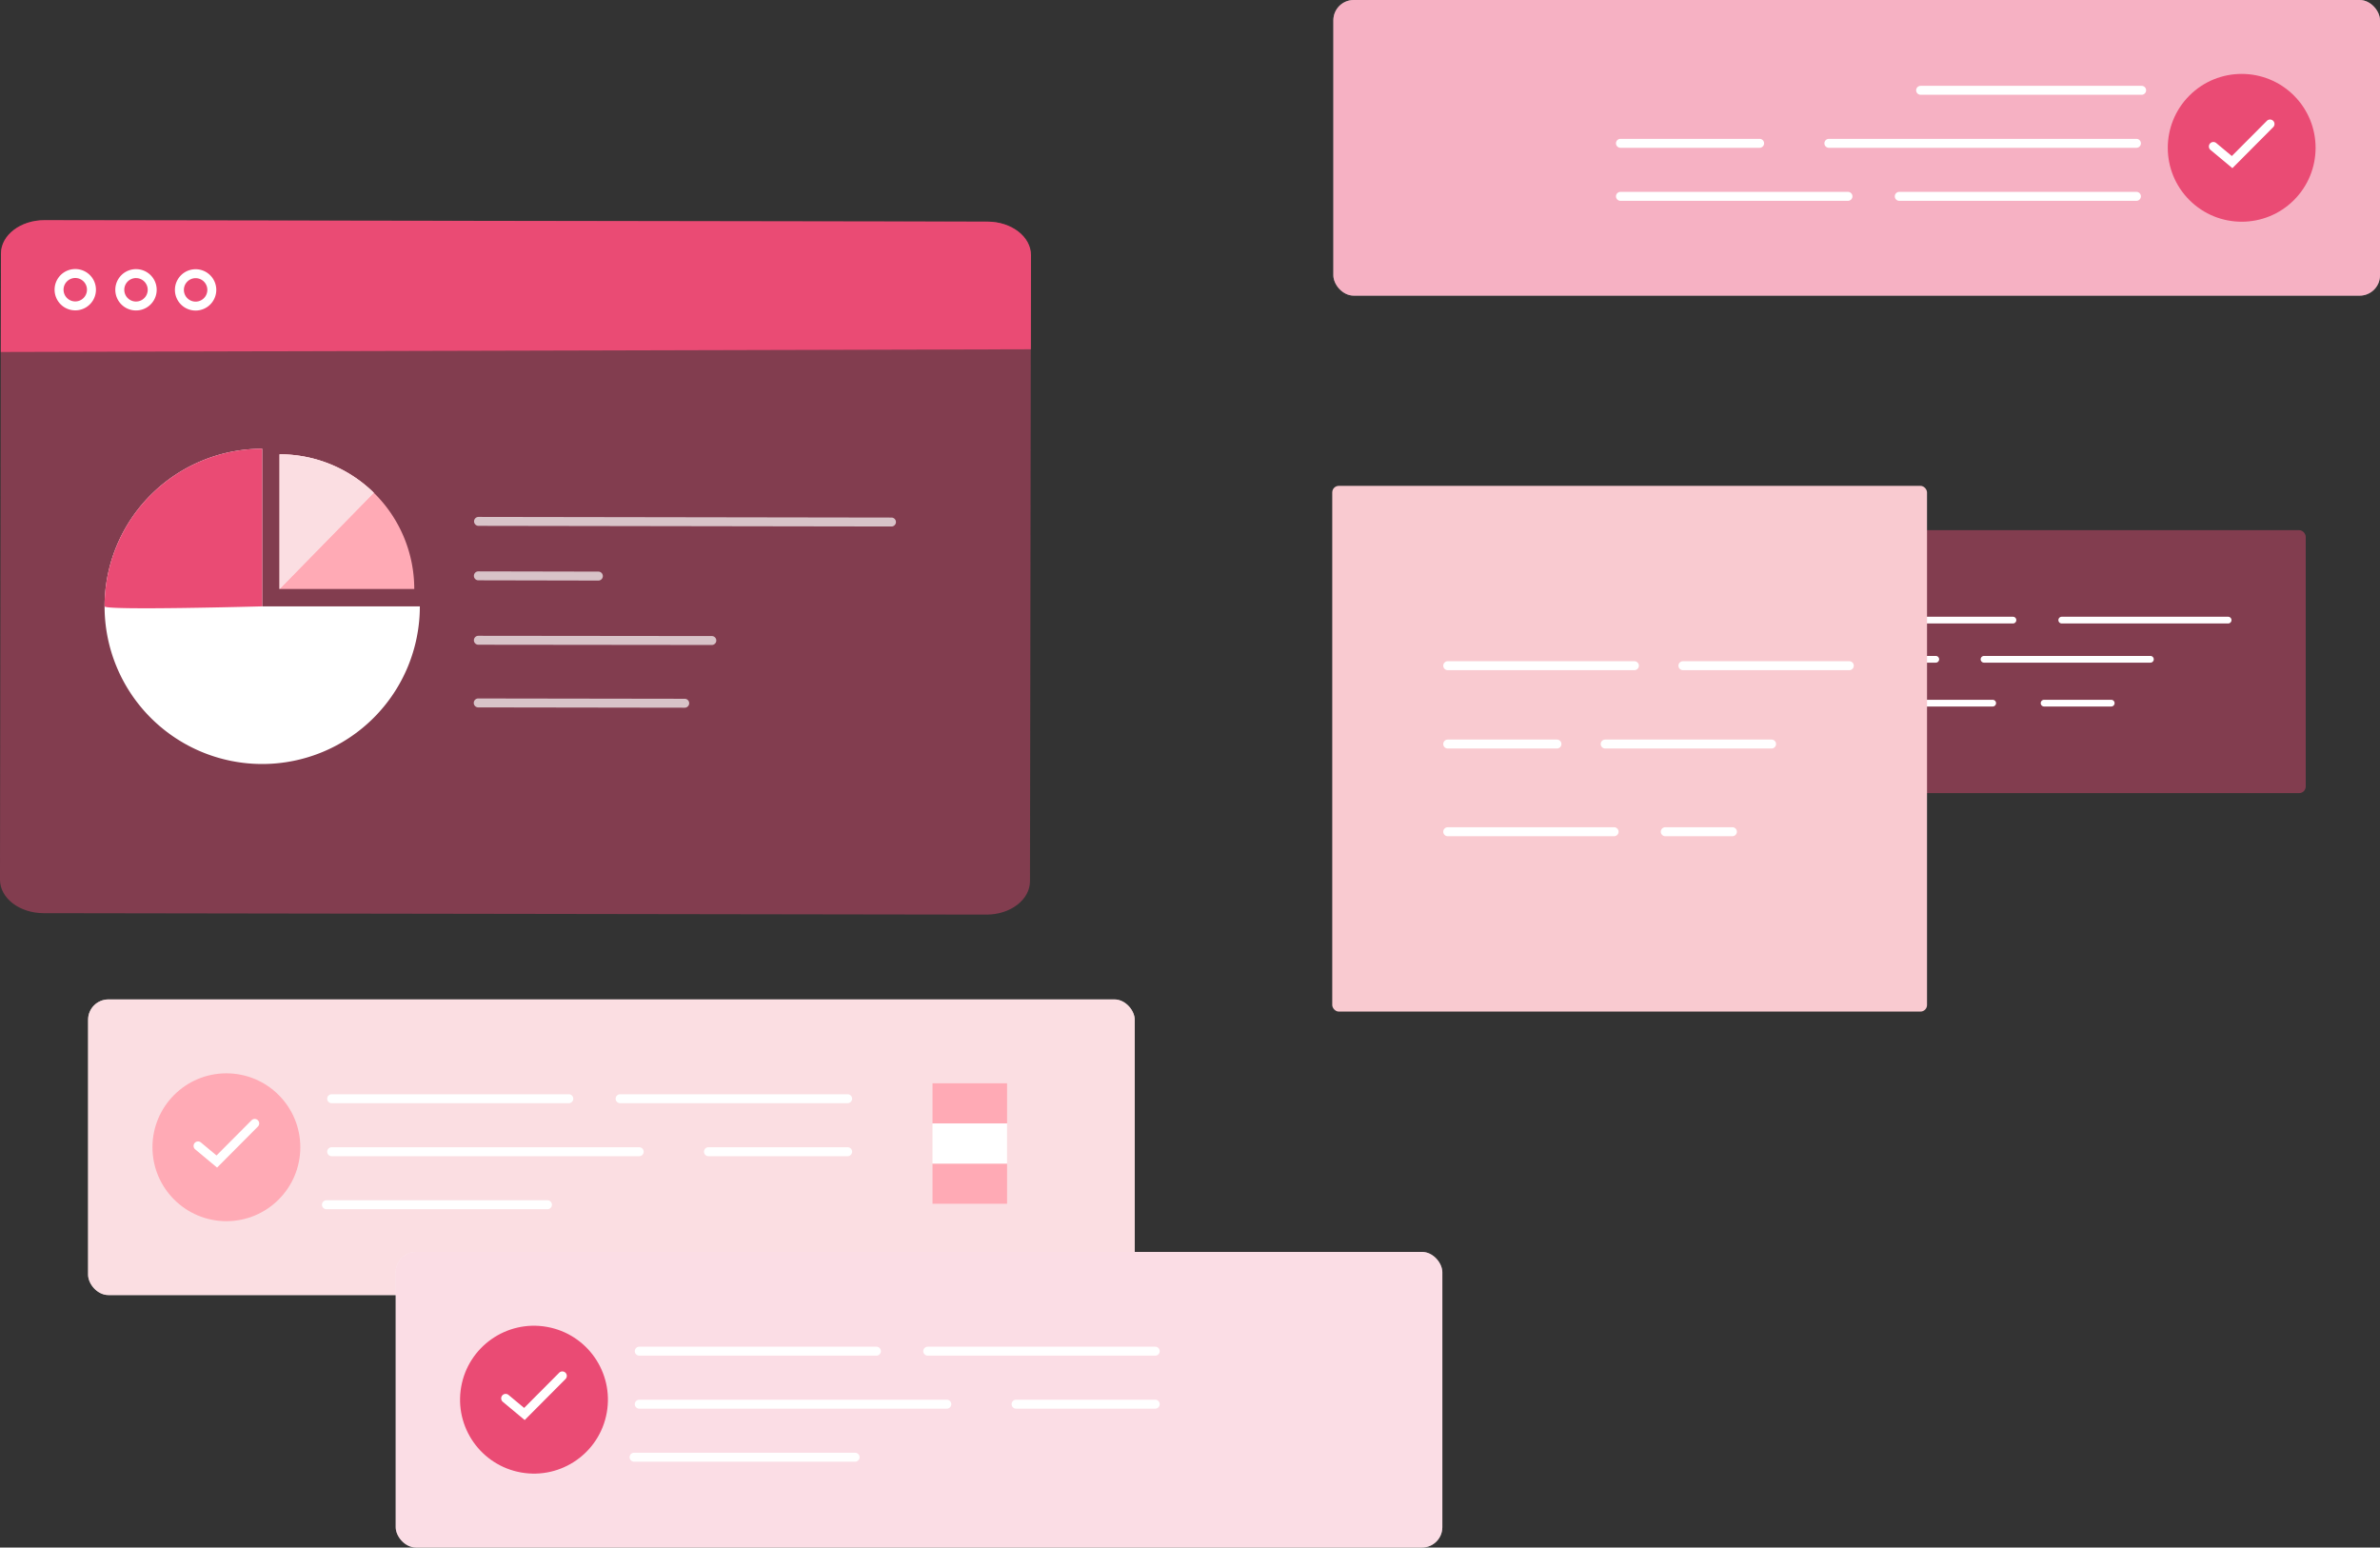<svg height="337.28" viewBox="0 0 518.729 337.28" width="518.729" xmlns="http://www.w3.org/2000/svg"><rect x="0" y="0" width="518.729" height="337.28" fill="#333333" stroke="none"/><rect fill="#fff" height="64.433" rx="4.433" width="228.118" x="19.2" y="217.822"/><rect fill="#f9cad0" height="64.433" opacity=".62" rx="4.433" width="228.118" x="19.2" y="217.822"/><circle cx="49.342" cy="250.039" fill="#ffaab5" r="16.112"/><g fill="#fff" transform="translate(33.23 233.927)"><path d="m201.367 320.59-4.768-3.975a.974.974 0 1 1 1.247-1.5l3.4 2.833 7.638-7.671a.974.974 0 1 1 1.381 1.374z" transform="translate(-187.286 -300.045)"/><path d="m294.024 309.176h-49.587a.974.974 0 0 1 0-1.948h49.587a.974.974 0 0 1 0 1.948z" transform="translate(-142.509 -302.667)"/><path d="m263.856 309.176h-51.687a.974.974 0 1 1 0-1.948h51.687a.974.974 0 0 1 0 1.948z" transform="translate(-173.112 -302.667)"/><path d="m284.651 315.105h-30.331a.974.974 0 0 1 0-1.948h30.331a.974.974 0 1 1 0 1.948z" transform="translate(-133.136 -297.044)"/><path d="m279.2 315.105h-67.031a.974.974 0 1 1 0-1.948h67.031a.974.974 0 0 1 0 1.948z" transform="translate(-173.112 -297.044)"/><path d="m259.757 321.036h-48.172a.974.974 0 0 1 0-1.948h48.172a.974.974 0 0 1 0 1.948z" transform="translate(-173.666 -291.419)"/></g><path d="m203.244 236.099h16.249v8.751h-16.249z" fill="#ffaab5"/><path d="m203.244 253.601h16.249v8.751h-16.249z" fill="#ffaab5"/><path d="m203.244 244.85h16.249v8.751h-16.249z" fill="#fff"/><rect fill="#fff" height="64.433" rx="4.433" width="228.118" x="86.246" y="272.847"/><rect fill="#f6b1c3" height="64.433" opacity=".43" rx="4.433" width="228.118" x="86.246" y="272.847"/><circle cx="16.112" cy="16.112" fill="#ea4b74" r="16.112" transform="matrix(.173 -.985 .985 .173 97.727 318.137)"/><g fill="#fff"><path d="m235.778 348.829-4.768-3.975a.974.974 0 1 1 1.247-1.5l3.4 2.833 7.638-7.669a.973.973 0 1 1 1.379 1.374z" transform="translate(-121.421 -39.334)"/><path d="m328.433 337.416h-49.585a.974.974 0 0 1 0-1.948h49.585a.974.974 0 0 1 0 1.948z" transform="translate(-76.644 -41.957)"/><path d="m298.267 337.416h-51.687a.974.974 0 0 1 0-1.948h51.687a.974.974 0 0 1 0 1.948z" transform="translate(-107.247 -41.957)"/><path d="m319.06 343.346h-30.329a.974.974 0 0 1 0-1.948h30.329a.974.974 0 0 1 0 1.948z" transform="translate(-67.271 -36.333)"/><path d="m313.611 343.346h-67.031a.974.974 0 1 1 0-1.948h67.031a.974.974 0 1 1 0 1.948z" transform="translate(-107.247 -36.333)"/><path d="m294.168 349.277h-48.168a.974.974 0 1 1 0-1.948h48.172a.974.974 0 1 1 0 1.948z" transform="translate(-107.8 -30.708)"/></g><path d="m389.576 360.805-205.5-.318c-5.243-.008-9.491-3.279-9.485-7.3l.191-122.649.021-13.8c.006-4.027 4.261-7.285 9.506-7.277l205.5.318c5.243.01 9.489 3.279 9.483 7.306l-.21 136.452c-.006 4.018-4.263 7.276-9.506 7.268z" fill="#ea4b74" opacity=".43" transform="translate(-174.594 -161.468)"/><path d="m174.686 238.183.033-21.452c.006-4.027 4.261-7.285 9.506-7.277l205.5.318c5.243.01 9.489 3.279 9.483 7.306l-.031 20.515" fill="#ea4b74" transform="translate(-174.507 -161.468)"/><g fill="#fff"><path d="m185.206 223.926h-.006a4.5 4.5 0 0 1 .008-9.005h.008a4.5 4.5 0 0 1 -.008 9.005zm0-7.057a2.554 2.554 0 0 0 0 5.109 2.554 2.554 0 0 0 2.552-2.55 2.551 2.551 0 0 0 -2.549-2.558z" transform="translate(-168.802 -156.283)"/><path d="m192 223.938h-.008a4.5 4.5 0 0 1 .006-9.007h.006a4.5 4.5 0 0 1 0 9.007zm0-7.059a2.555 2.555 0 0 0 0 5.111 2.554 2.554 0 0 0 2.552-2.55 2.555 2.555 0 0 0 -2.55-2.558z" transform="translate(-162.357 -156.274)"/><path d="m198.669 223.948h-.008a4.5 4.5 0 0 1 .008-9.007h.006a4.51 4.51 0 0 1 4.5 4.511 4.511 4.511 0 0 1 -4.506 4.496zm0-7.059a2.555 2.555 0 0 0 0 5.111 2.555 2.555 0 0 0 0-5.111z" transform="translate(-156.034 -156.264)"/><path d="m318.6 244.736-90-.14a.974.974 0 0 1 0-1.948l90 .14a.974.974 0 0 1 0 1.948z" opacity=".69" transform="translate(-124.302 -129.988)"/><path d="m273.568 264.972-45-.068a.974.974 0 0 1 0-1.948l45 .068a.974.974 0 0 1 0 1.948z" opacity=".69" transform="translate(-124.333 -110.728)"/><path d="m254.737 250.74-26.157-.053a.974.974 0 0 1 0-1.948l26.157.053a.974.974 0 0 1 0 1.948z" opacity=".69" transform="translate(-124.318 -124.21)"/><path d="m279.461 257.948-50.88-.055a.974.974 0 0 1 0-1.948l50.88.055a.974.974 0 0 1 0 1.948z" opacity=".69" transform="translate(-124.318 -117.376)"/><path d="m220.649 269.376v-34.356a34.356 34.356 0 1 0 34.356 34.356z" transform="translate(-163.499 -137.221)"/></g><path d="m220.649 269.376v-34.356a34.357 34.357 0 0 0 -34.356 34.356c0 .943 34.356 0 34.356 0z" fill="#ea4b74" transform="translate(-163.499 -137.221)"/><path d="m235.224 265a29.355 29.355 0 0 0 -29.356-29.354v29.354z" fill="#ffaab5" transform="translate(-144.934 -136.629)"/><path d="m226.4 244.019a29.261 29.261 0 0 0 -20.532-8.374v29.355" fill="#fff" transform="translate(-144.934 -136.629)"/><path d="m226.4 244.019a29.261 29.261 0 0 0 -20.532-8.374v29.355" fill="#f9cad0" opacity=".62" transform="translate(-144.934 -136.629)"/><rect fill="#fff" height="64.433" rx="4.433" transform="matrix(-1 0 0 -1 518.729 64.433)" width="228.118"/><rect fill="#ea4b74" height="64.433" opacity=".43" rx="4.433" transform="matrix(-1 0 0 -1 518.729 64.433)" width="228.118"/><circle cx="16.111" cy="16.111" fill="#ea4b74" r="16.111" transform="matrix(.707 -.707 .707 .707 465.802 32.216)"/><path d="m573.917 372.419-4.77-3.975a.974.974 0 0 1 1.247-1.5l3.4 2.833 7.636-7.669a.974.974 0 0 1 1.381 1.374z" fill="#fff" transform="translate(-87.359 -335.77)"/><path d="m553.033 371.864h-49.587a.974.974 0 0 1 0-1.948h49.587a.974.974 0 1 1 0 1.948z" fill="#fff" transform="translate(-150.262 -328.096)"/><path d="m586.323 371.864h-51.687a.974.974 0 0 1 0-1.948h51.687a.974.974 0 1 1 0 1.948z" fill="#fff" transform="translate(-120.682 -328.096)"/><path d="m533.777 365.933h-30.331a.974.974 0 0 1 0-1.948h30.331a.974.974 0 1 1 0 1.948z" fill="#fff" transform="translate(-150.262 -333.721)"/><path d="m593.792 365.933h-67.031a.974.974 0 0 1 0-1.948h67.031a.974.974 0 0 1 0 1.948z" fill="#fff" transform="translate(-128.15 -333.721)"/><path d="m585.194 360h-48.17a.974.974 0 0 1 0-1.948h48.17a.974.974 0 0 1 0 1.948z" fill="#fff" transform="translate(-118.417 -339.344)"/><rect fill="#ea4b74" height="57.31" opacity=".43" rx="1.431" width="129.631" x="372.908" y="115.546"/><path d="m514.4 255.277h-40.681a.731.731 0 1 1 0-1.461h40.681a.731.731 0 0 1 0 1.461z" fill="#fff" transform="translate(-75.643 -119.396)"/><path d="m536.292 255.277h-36.263a.731.731 0 0 1 0-1.461h36.264a.731.731 0 1 1 0 1.461z" fill="#fff" transform="translate(-50.691 -119.396)"/><path d="m509.984 264.566h-36.265a.731.731 0 0 1 0-1.461h36.265a.731.731 0 0 1 0 1.461z" fill="#fff" transform="translate(-75.643 -110.586)"/><path d="m527.6 259.66h-36.266a.731.731 0 0 1 0-1.461h36.266a.731.731 0 1 1 0 1.461z" fill="#fff" transform="translate(-58.937 -115.239)"/><path d="m497.524 259.66h-23.805a.731.731 0 1 1 0-1.461h23.805a.731.731 0 1 1 0 1.461z" fill="#fff" transform="translate(-75.643 -115.239)"/><path d="m512.688 264.566h-14.634a.731.731 0 0 1 0-1.461h14.634a.731.731 0 1 1 0 1.461z" fill="#fff" transform="translate(-52.564 -110.586)"/><rect fill="#f9cad0" height="114.583" rx="1.431" width="129.631" x="290.369" y="105.888"/><path d="m472.16 260.738h-40.685a.974.974 0 0 1 0-1.948h40.685a.974.974 0 0 1 0 1.948z" fill="#fff" transform="translate(-115.937 -114.678)"/><path d="m494.05 260.738h-36.266a.974.974 0 0 1 0-1.948h36.266a.974.974 0 0 1 0 1.948z" fill="#fff" transform="translate(-90.986 -114.678)"/><path d="m467.739 279.311h-36.264a.974.974 0 0 1 0-1.948h36.264a.974.974 0 1 1 0 1.948z" fill="#fff" transform="translate(-115.937 -97.063)"/><path d="m485.355 269.5h-36.266a.974.974 0 0 1 0-1.948h36.265a.974.974 0 0 1 0 1.948z" fill="#fff" transform="translate(-99.232 -106.366)"/><path d="m455.281 269.5h-23.806a.974.974 0 0 1 0-1.948h23.805a.974.974 0 1 1 0 1.948z" fill="#fff" transform="translate(-115.937 -106.366)"/><path d="m470.445 279.311h-14.636a.974.974 0 0 1 0-1.948h14.636a.974.974 0 1 1 0 1.948z" fill="#fff" transform="translate(-92.859 -97.063)"/></svg>